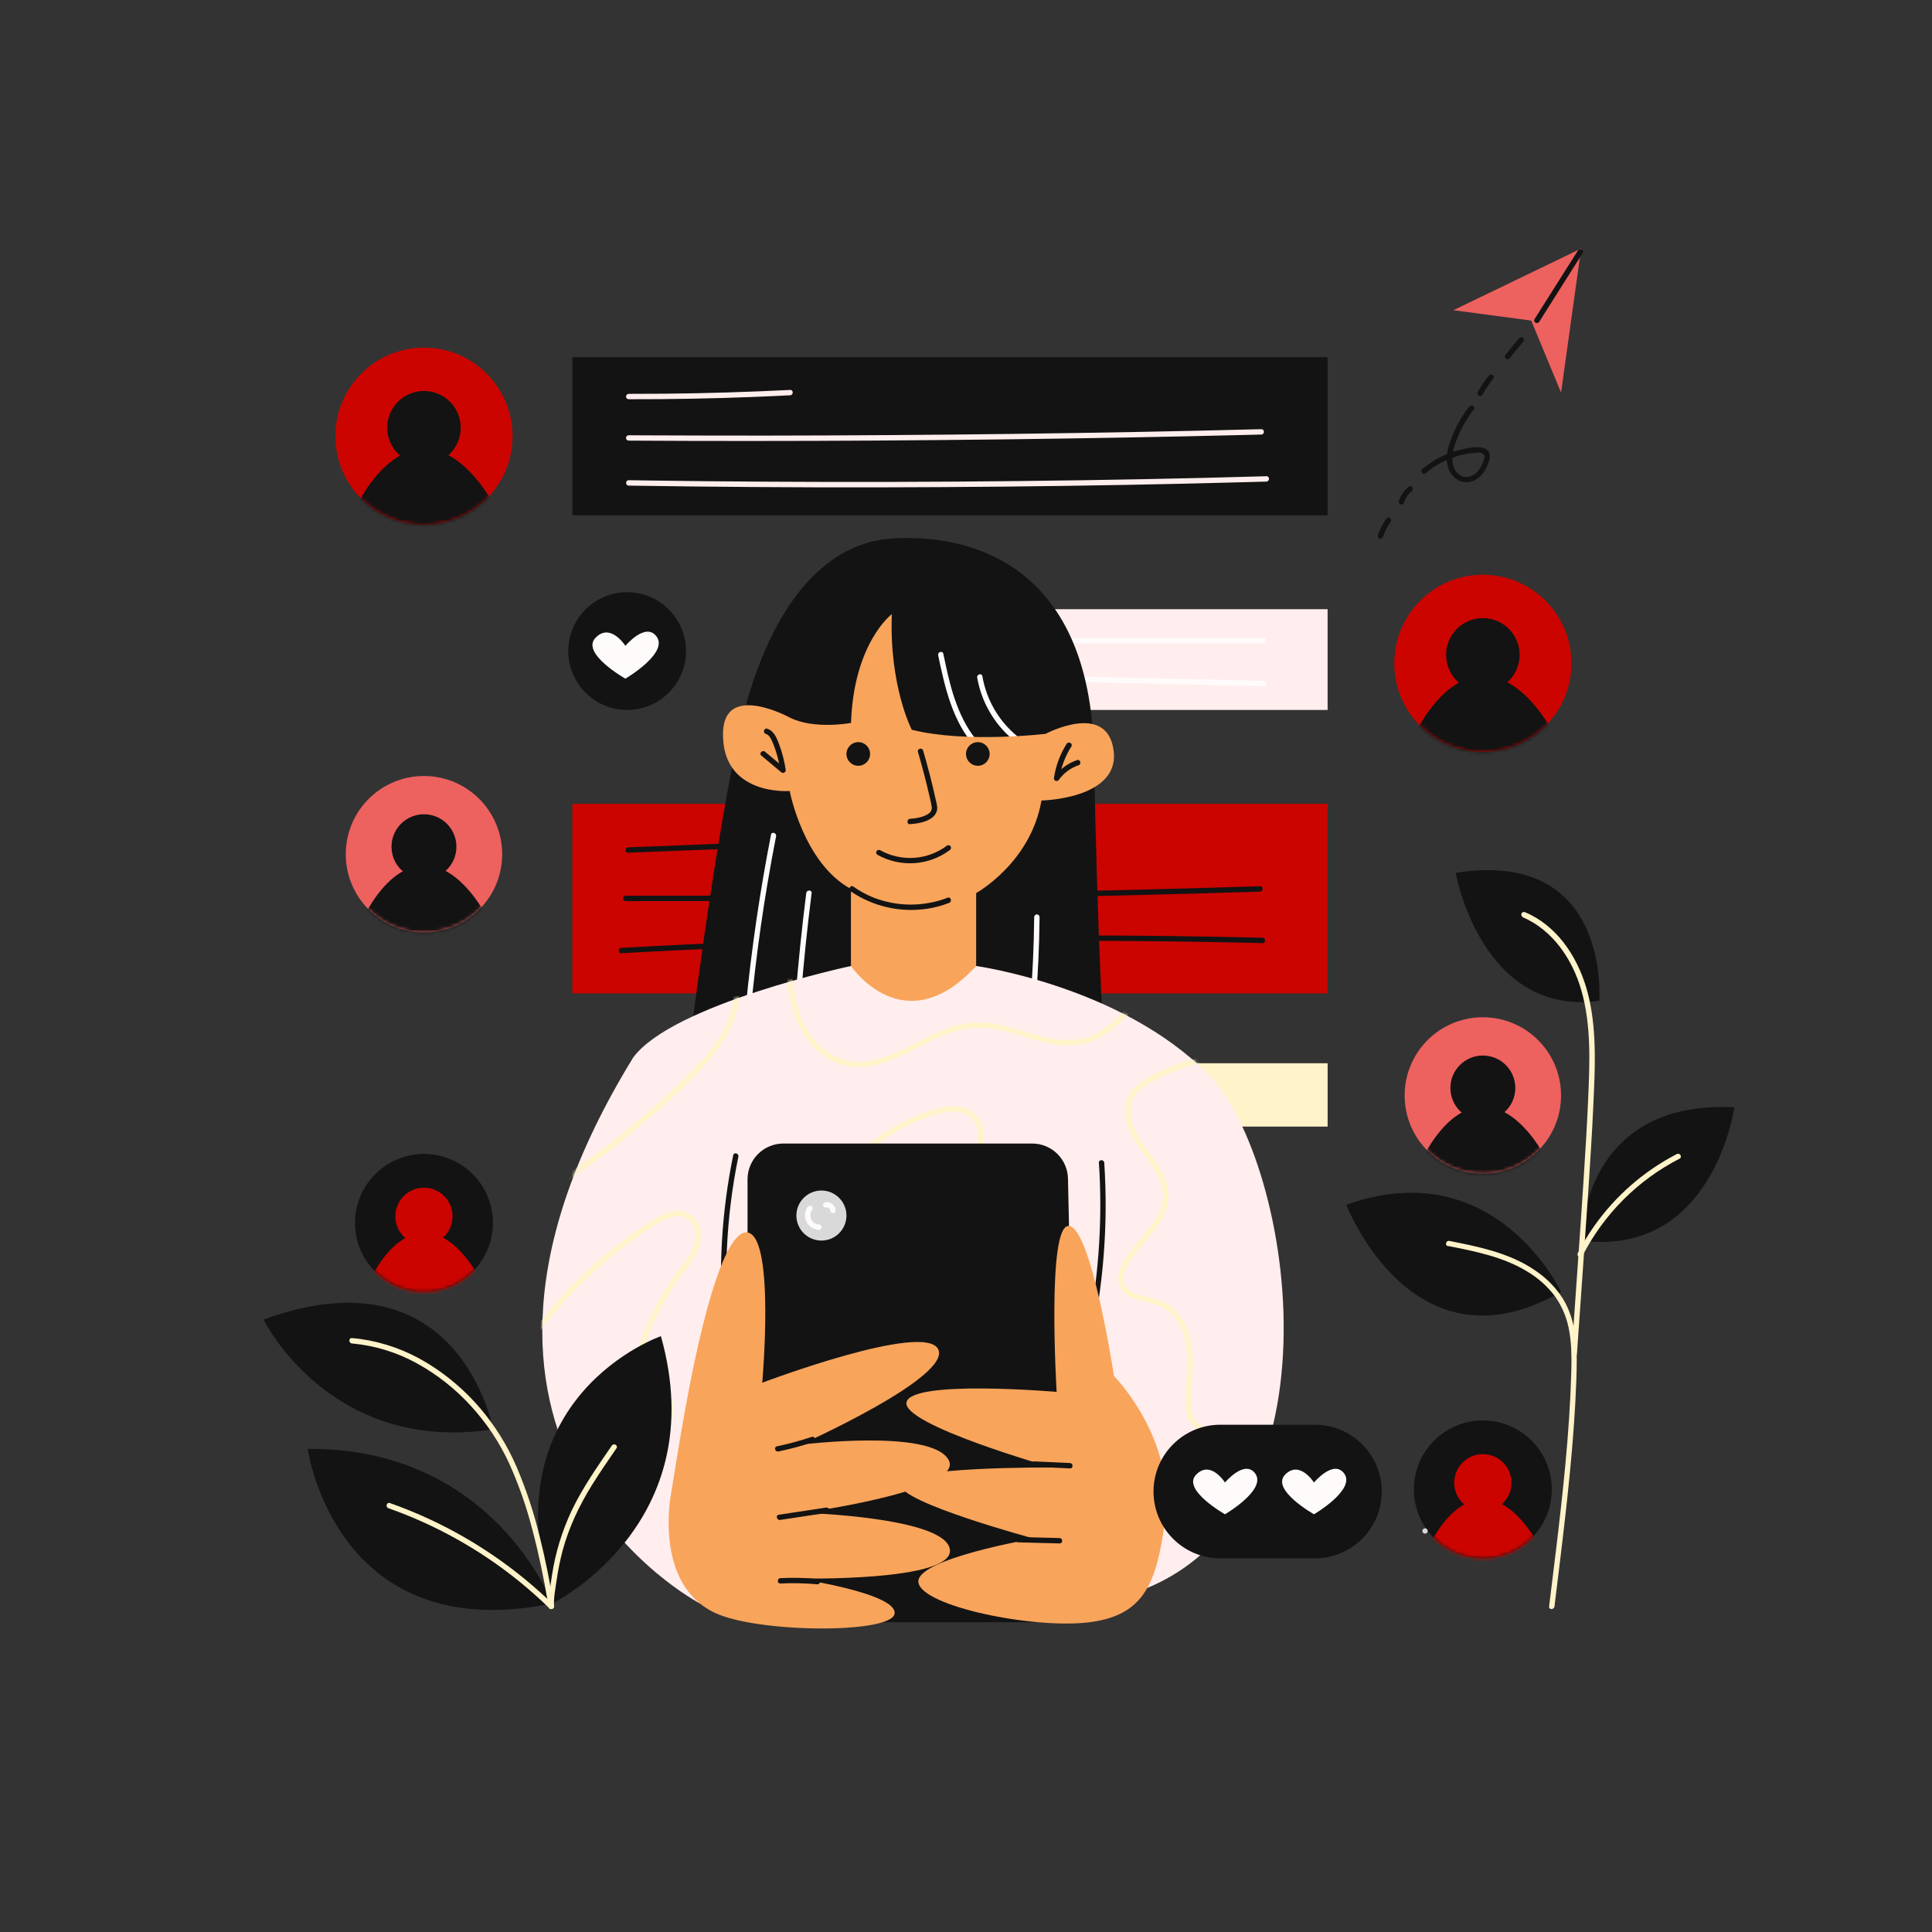 <svg width="556" height="556" viewBox="0 0 556 556" fill="none" xmlns="http://www.w3.org/2000/svg">
<rect x="0" y="0" width="556" height="556" fill="#333333" stroke="none"/>
<path d="M382.07 305.99H193.251V324.215H382.07V305.99Z" fill="#FFF3C9"/>
<path d="M382.065 175.315H273.393V204.314H382.065V175.315Z" fill="#FFEEED"/>
<mask id="mask0_4126_38835" style="mask-type:luminance" maskUnits="userSpaceOnUse" x="273" y="175" width="110" height="30">
<path d="M382.065 175.315H273.393V204.314H382.065V175.315Z" fill="white"/>
</mask>
<g mask="url(#mask0_4126_38835)">
<path d="M300.616 185.199H363.66C363.865 185.199 364.061 185.118 364.206 184.973C364.351 184.829 364.432 184.632 364.432 184.427C364.432 184.222 364.351 184.026 364.206 183.881C364.061 183.736 363.865 183.655 363.66 183.655H300.616C300.411 183.655 300.214 183.736 300.07 183.881C299.925 184.026 299.844 184.222 299.844 184.427C299.844 184.632 299.925 184.829 300.07 184.973C300.214 185.118 300.411 185.199 300.616 185.199Z" fill="#FFFBFB"/>
<path d="M304.899 196.144C320.062 196.487 335.224 196.83 350.383 197.174L363.666 197.467C364.659 197.467 364.659 195.923 363.666 195.923C348.506 195.579 333.343 195.236 318.177 194.893L304.899 194.6C303.906 194.6 303.906 196.144 304.899 196.144Z" fill="#FFFBFB"/>
</g>
<path d="M382.064 231.327H164.72V285.882H382.064V231.327Z" fill="#CB0400"/>
<mask id="mask1_4126_38835" style="mask-type:luminance" maskUnits="userSpaceOnUse" x="164" y="231" width="219" height="55">
<path d="M382.064 231.327H164.72V285.882H382.064V231.327Z" fill="white"/>
</mask>
<g mask="url(#mask1_4126_38835)">
<path d="M180.7 245.397L209.015 244.29L216.984 243.981C217.978 243.94 217.983 242.395 216.984 242.436L188.711 243.543L180.741 243.852C179.748 243.893 179.743 245.438 180.741 245.397H180.7Z" fill="#131313"/>
<path d="M180.072 259.327C203.887 259.358 227.701 259.24 251.513 258.972C275.194 258.697 298.876 258.275 322.557 257.706C335.915 257.387 349.272 257.016 362.63 256.594C363.624 256.563 363.624 255.018 362.63 255.049C338.832 255.797 315.027 256.391 291.215 256.831C267.534 257.273 243.852 257.562 220.171 257.695C206.806 257.771 193.442 257.8 180.077 257.783C179.872 257.783 179.676 257.864 179.531 258.009C179.386 258.154 179.305 258.35 179.305 258.555C179.305 258.76 179.386 258.956 179.531 259.101C179.676 259.246 179.872 259.327 180.077 259.327H180.072Z" fill="#131313"/>
<path d="M178.816 274.324C202.796 272.986 226.791 272.023 250.802 271.436C274.813 270.849 298.838 270.634 322.876 270.792C336.354 270.878 349.833 271.086 363.315 271.415C364.308 271.415 364.308 269.871 363.315 269.871C339.29 269.294 315.266 269.088 291.241 269.253C267.216 269.418 243.203 269.96 219.203 270.88C205.735 271.395 192.273 272.028 178.816 272.78C177.827 272.831 177.817 274.381 178.816 274.324Z" fill="#131313"/>
</g>
<path d="M122.011 151.026C136.091 151.026 147.505 139.612 147.505 125.533C147.505 111.453 136.091 100.039 122.011 100.039C107.932 100.039 96.518 111.453 96.518 125.533C96.518 139.612 107.932 151.026 122.011 151.026Z" fill="#CB0400"/>
<mask id="mask2_4126_38835" style="mask-type:luminance" maskUnits="userSpaceOnUse" x="96" y="100" width="52" height="52">
<path d="M122.011 151.026C136.091 151.026 147.505 139.612 147.505 125.533C147.505 111.453 136.091 100.039 122.011 100.039C107.932 100.039 96.518 111.453 96.518 125.533C96.518 139.612 107.932 151.026 122.011 151.026Z" fill="white"/>
</mask>
<g mask="url(#mask2_4126_38835)">
<path d="M122.011 133.673C127.854 133.673 132.591 128.936 132.591 123.093C132.591 117.25 127.854 112.514 122.011 112.514C116.168 112.514 111.432 117.25 111.432 123.093C111.432 128.936 116.168 133.673 122.011 133.673Z" fill="#131313"/>
<path d="M99.509 152.386C99.509 152.386 107.37 130.043 121.471 129.219C135.572 128.396 145.034 150.795 145.034 150.795C145.034 150.795 124.997 176.665 99.509 152.386Z" fill="#131313"/>
</g>
<path d="M122.011 268.337C134.441 268.337 144.518 258.26 144.518 245.829C144.518 233.398 134.441 223.321 122.011 223.321C109.58 223.321 99.503 233.398 99.503 245.829C99.503 258.26 109.58 268.337 122.011 268.337Z" fill="#ED615F"/>
<mask id="mask3_4126_38835" style="mask-type:luminance" maskUnits="userSpaceOnUse" x="99" y="223" width="46" height="46">
<path d="M122.011 268.337C134.441 268.337 144.518 258.26 144.518 245.829C144.518 233.398 134.441 223.321 122.011 223.321C109.58 223.321 99.503 233.398 99.503 245.829C99.503 258.26 109.58 268.337 122.011 268.337Z" fill="white"/>
</mask>
<g mask="url(#mask3_4126_38835)">
<path d="M122.011 253.01C127.168 253.01 131.349 248.829 131.349 243.672C131.349 238.514 127.168 234.333 122.011 234.333C116.853 234.333 112.672 238.514 112.672 243.672C112.672 248.829 116.853 253.01 122.011 253.01Z" fill="#131313"/>
<path d="M102.144 269.51C102.144 269.51 109.083 249.788 121.531 249.067C133.98 248.346 142.335 268.115 142.335 268.115C142.335 268.115 124.646 290.973 102.144 269.51Z" fill="#131313"/>
</g>
<path d="M122.011 371.784C132.972 371.784 141.857 362.899 141.857 351.938C141.857 340.977 132.972 332.092 122.011 332.092C111.051 332.092 102.165 340.977 102.165 351.938C102.165 362.899 111.051 371.784 122.011 371.784Z" fill="#131313"/>
<mask id="mask4_4126_38835" style="mask-type:luminance" maskUnits="userSpaceOnUse" x="102" y="332" width="40" height="40">
<path d="M122.011 371.784C132.972 371.784 141.857 362.899 141.857 351.938C141.857 340.977 132.972 332.092 122.011 332.092C111.051 332.092 102.165 340.977 102.165 351.938C102.165 362.899 111.051 371.784 122.011 371.784Z" fill="white"/>
</mask>
<g mask="url(#mask4_4126_38835)">
<path d="M122.011 358.276C126.561 358.276 130.248 354.588 130.248 350.039C130.248 345.489 126.561 341.802 122.011 341.802C117.462 341.802 113.774 345.489 113.774 350.039C113.774 354.588 117.462 358.276 122.011 358.276Z" fill="#CB0400"/>
<path d="M104.508 372.824C104.508 372.824 110.629 355.429 121.605 354.806C132.581 354.183 139.953 371.604 139.953 371.604C139.953 371.604 124.338 391.775 104.508 372.824Z" fill="#CB0400"/>
</g>
<path d="M426.741 216.392C440.82 216.392 452.234 204.978 452.234 190.898C452.234 176.819 440.82 165.405 426.741 165.405C412.661 165.405 401.247 176.819 401.247 190.898C401.247 204.978 412.661 216.392 426.741 216.392Z" fill="#CB0400"/>
<mask id="mask5_4126_38835" style="mask-type:luminance" maskUnits="userSpaceOnUse" x="401" y="165" width="52" height="52">
<path d="M426.741 216.392C440.82 216.392 452.234 204.978 452.234 190.898C452.234 176.819 440.82 165.405 426.741 165.405C412.661 165.405 401.247 176.819 401.247 190.898C401.247 204.978 412.661 216.392 426.741 216.392Z" fill="white"/>
</mask>
<g mask="url(#mask5_4126_38835)">
<path d="M426.742 199.038C432.584 199.038 437.321 194.301 437.321 188.458C437.321 182.615 432.584 177.879 426.742 177.879C420.898 177.879 416.162 182.615 416.162 188.458C416.162 194.301 420.898 199.038 426.742 199.038Z" fill="#131313"/>
<path d="M404.233 217.725C404.233 217.725 412.095 195.382 426.195 194.559C440.296 193.735 449.758 216.135 449.758 216.135C449.758 216.135 429.722 242.03 404.233 217.725Z" fill="#131313"/>
</g>
<path d="M426.74 337.765C439.171 337.765 449.248 327.688 449.248 315.257C449.248 302.826 439.171 292.75 426.74 292.75C414.309 292.75 404.232 302.826 404.232 315.257C404.232 327.688 414.309 337.765 426.74 337.765Z" fill="#ED615F"/>
<mask id="mask6_4126_38835" style="mask-type:luminance" maskUnits="userSpaceOnUse" x="404" y="292" width="46" height="46">
<path d="M426.74 337.765C439.171 337.765 449.248 327.688 449.248 315.257C449.248 302.826 439.171 292.75 426.74 292.75C414.309 292.75 404.232 302.826 404.232 315.257C404.232 327.688 414.309 337.765 426.74 337.765Z" fill="white"/>
</mask>
<g mask="url(#mask6_4126_38835)">
<path d="M426.74 322.445C431.898 322.445 436.079 318.263 436.079 313.106C436.079 307.948 431.898 303.767 426.74 303.767C421.583 303.767 417.401 307.948 417.401 313.106C417.401 318.263 421.583 322.445 426.74 322.445Z" fill="#131313"/>
<path d="M406.868 338.944C406.868 338.944 413.808 319.216 426.266 318.495C438.725 317.775 447.07 337.543 447.07 337.543C447.07 337.543 429.355 360.401 406.868 338.944Z" fill="#131313"/>
</g>
<path d="M426.741 448.471C437.702 448.471 446.587 439.585 446.587 428.624C446.587 417.664 437.702 408.778 426.741 408.778C415.78 408.778 406.895 417.664 406.895 428.624C406.895 439.585 415.78 448.471 426.741 448.471Z" fill="#131313"/>
<mask id="mask7_4126_38835" style="mask-type:luminance" maskUnits="userSpaceOnUse" x="406" y="408" width="41" height="41">
<path d="M426.741 448.471C437.702 448.471 446.587 439.585 446.587 428.624C446.587 417.664 437.702 408.778 426.741 408.778C415.78 408.778 406.895 417.664 406.895 428.624C406.895 439.585 415.78 448.471 426.741 448.471Z" fill="white"/>
</mask>
<g mask="url(#mask7_4126_38835)">
<path d="M426.741 434.956C431.29 434.956 434.978 431.268 434.978 426.719C434.978 422.17 431.29 418.482 426.741 418.482C422.192 418.482 418.504 422.17 418.504 426.719C418.504 431.268 422.192 434.956 426.741 434.956Z" fill="#CB0400"/>
<path d="M409.217 449.505C409.217 449.505 415.338 432.115 426.319 431.487C437.3 430.859 444.662 448.28 444.662 448.28C444.662 448.28 429.063 468.43 409.217 449.505Z" fill="#CB0400"/>
</g>
<path d="M410.106 441.361C410.311 441.361 410.507 441.279 410.652 441.135C410.797 440.99 410.878 440.794 410.878 440.589C410.878 440.384 410.797 440.188 410.652 440.043C410.507 439.898 410.311 439.816 410.106 439.816C409.901 439.816 409.705 439.898 409.56 440.043C409.415 440.188 409.334 440.384 409.334 440.589C409.334 440.794 409.415 440.99 409.56 441.135C409.705 441.279 409.901 441.361 410.106 441.361Z" fill="#D9D9D9"/>
<path d="M198.61 299.622C198.61 299.622 204.649 249.778 212.104 213.576C219.558 177.374 235.559 156.432 256.527 154.985C277.495 153.538 313.744 160.988 314.809 216.979C315.875 272.97 317.666 299.622 317.666 299.622H198.61Z" fill="#131313"/>
<mask id="mask8_4126_38835" style="mask-type:luminance" maskUnits="userSpaceOnUse" x="198" y="154" width="120" height="146">
<path d="M198.61 299.622C198.61 299.622 204.649 249.778 212.104 213.576C219.558 177.374 235.559 156.432 256.527 154.985C277.495 153.538 313.744 160.988 314.809 216.979C315.875 272.97 317.666 299.622 317.666 299.622H198.61Z" fill="white"/>
</mask>
<g mask="url(#mask8_4126_38835)">
<path d="M221.885 240.233C218.693 256.532 216.282 272.959 214.652 289.516C214.189 294.218 213.791 298.927 213.458 303.642C213.385 304.631 214.93 304.631 215.002 303.642C216.159 287.127 218.11 270.694 220.855 254.344C221.625 249.769 222.455 245.203 223.347 240.644C223.538 239.671 222.05 239.254 221.859 240.233H221.885Z" fill="#FFFBFB"/>
<path d="M232.027 257.022C230.775 266.975 229.745 276.962 228.938 286.984C228.861 287.977 230.406 287.972 230.483 286.984C231.279 276.976 232.309 266.988 233.572 257.022C233.695 256.038 232.151 256.044 232.027 257.022Z" fill="#FFFBFB"/>
<path d="M269.989 188.587C271.93 197.854 274.108 207.61 280.605 214.879C282.227 216.685 284.103 218.246 286.175 219.512C287.025 220.027 287.802 218.694 286.952 218.174C279.23 213.478 275.493 204.737 273.325 196.33C272.625 193.627 272.054 190.888 271.477 188.155C271.276 187.182 269.789 187.594 269.989 188.567V188.587Z" fill="#FFFBFB"/>
<path d="M281.223 194.991C282.429 201.976 286.078 208.306 291.519 212.85C292.276 213.478 293.372 212.392 292.61 211.758C287.372 207.401 283.862 201.316 282.71 194.6C282.546 193.622 281.058 194.033 281.223 195.006V194.991Z" fill="#FFFBFB"/>
<path d="M297.625 263.925C297.542 272.271 297.16 280.608 296.477 288.934C296.394 289.923 297.939 289.918 298.021 288.934C298.708 280.615 299.091 272.278 299.169 263.925C299.169 263.72 299.088 263.524 298.943 263.379C298.799 263.234 298.602 263.152 298.397 263.152C298.193 263.152 297.996 263.234 297.851 263.379C297.706 263.524 297.625 263.72 297.625 263.925Z" fill="#FFFBFB"/>
</g>
<path d="M244.887 278H280.924C280.924 278 322.537 283.725 347.624 309.064C372.71 334.403 388.459 440.573 323.705 459.241L201.421 461.444C201.421 461.444 113.702 415.811 182.244 304.312C193.637 288.919 244.887 278 244.887 278Z" fill="#FFEEED"/>
<mask id="mask9_4126_38835" style="mask-type:luminance" maskUnits="userSpaceOnUse" x="156" y="278" width="214" height="184">
<path d="M244.887 278H280.924C280.924 278 322.537 283.725 347.624 309.064C372.71 334.403 388.459 440.573 323.705 459.241L201.421 461.444C201.421 461.444 113.702 415.811 182.244 304.312C193.637 288.919 244.887 278 244.887 278Z" fill="white"/>
</mask>
<g mask="url(#mask9_4126_38835)">
<path d="M211.187 285.372C211.233 291.138 208.695 296.415 205.354 300.981C201.807 305.8 197.426 309.975 193.086 314.037C183.951 322.623 174.166 330.49 163.819 337.569C158.022 341.533 152.063 345.243 145.939 348.699C145.757 348.803 145.624 348.975 145.568 349.177C145.513 349.38 145.54 349.596 145.643 349.778C145.747 349.96 145.919 350.094 146.122 350.149C146.324 350.205 146.54 350.178 146.722 350.074C157.818 343.803 168.412 336.682 178.409 328.776C183.437 324.785 188.304 320.606 193.009 316.24C197.452 312.122 201.931 307.905 205.668 303.107C209.653 297.995 212.788 292.003 212.732 285.372C212.732 285.167 212.65 284.971 212.506 284.826C212.361 284.681 212.164 284.6 211.959 284.6C211.754 284.6 211.558 284.681 211.414 284.826C211.268 284.971 211.187 285.167 211.187 285.372Z" fill="#FFF3C9"/>
<path d="M226.03 272.62C226.308 282.7 226.869 293.8 234.267 301.491C237.258 304.679 241.308 306.668 245.66 307.087C249.778 307.437 253.845 306.238 257.608 304.647C265.428 301.342 272.991 295.746 281.805 295.766C291.643 295.766 300.611 302.15 310.573 300.631C319.664 299.252 325.245 291.117 331.047 284.852C331.792 284.046 332.56 283.258 333.353 282.489C334.064 281.794 332.972 280.702 332.257 281.397C329.111 284.45 326.393 287.91 323.371 291.086C320.508 294.098 317.27 296.97 313.286 298.366C304.019 301.614 294.706 295.822 285.63 294.525C281.289 293.92 276.866 294.405 272.759 295.936C268.708 297.393 264.924 299.452 261.073 301.346C257.469 303.117 253.711 304.832 249.701 305.419C245.621 306.038 241.458 305.069 238.071 302.711C229.747 296.883 228.104 286.051 227.708 276.64C227.651 275.297 227.61 273.954 227.574 272.61C227.548 271.616 226.004 271.616 226.03 272.61V272.62Z" fill="#FFF3C9"/>
<path d="M358.913 302.793C351.635 302.762 344.415 304.092 337.625 306.716C334.439 307.951 331.129 309.378 328.359 311.401C325.733 313.316 323.937 315.957 323.803 319.272C323.525 326.181 329.002 331.283 332.277 336.776C333.883 339.463 335.051 342.501 334.583 345.682C334.202 348.256 332.889 350.532 331.376 352.596C329.728 354.851 327.813 356.895 326.094 359.088C324.374 361.281 322.413 363.958 321.898 366.81C321.655 368.065 321.837 369.364 322.415 370.504C322.993 371.643 323.934 372.557 325.09 373.101C327.303 374.254 329.826 374.646 332.199 375.346C334.832 376.072 337.118 377.716 338.645 379.979C340.236 382.443 341.212 385.251 341.492 388.17C341.929 392.098 341.523 396.047 341.353 399.969C341.214 403.151 340.838 407.177 342.928 409.864C344.812 412.243 348.38 413.015 351.217 413.545C354.23 414.112 357.306 414.261 360.36 413.988C366.498 413.456 372.379 411.279 377.385 407.687C378.598 406.808 379.749 405.847 380.829 404.809C381.549 404.119 380.453 403.027 379.737 403.717C375.418 407.817 370.041 410.634 364.211 411.851C361.281 412.479 358.279 412.701 355.289 412.51C352.34 412.375 349.434 411.756 346.686 410.678C345.234 410.07 343.983 409.133 343.402 407.614C342.82 406.096 342.825 404.448 342.825 402.863C342.825 399.048 343.283 395.243 343.227 391.429C343.149 385.658 341.569 379.238 336.591 375.727C334.531 374.265 332.024 373.735 329.615 373.101C327.648 372.586 325.069 372.01 323.906 370.151C322.361 367.644 324.22 364.488 325.63 362.352C327.176 360.161 328.841 358.057 330.619 356.051C332.302 354.017 333.975 351.901 335.046 349.471C336.182 346.982 336.49 344.195 335.927 341.517C334.531 335.108 328.987 330.778 326.505 324.873C325.332 322.083 324.735 318.763 326.222 315.962C327.71 313.161 330.804 311.565 333.553 310.206C339.895 307.067 346.771 305.145 353.822 304.543C355.515 304.399 357.214 304.337 358.913 304.343C359.118 304.343 359.315 304.261 359.459 304.117C359.604 303.972 359.685 303.775 359.685 303.57C359.685 303.366 359.604 303.169 359.459 303.025C359.315 302.88 359.118 302.798 358.913 302.798V302.793Z" fill="#FFF3C9"/>
<path d="M149.121 392.324C155.347 382.241 162.986 373.101 171.804 365.183C176.205 361.223 180.889 357.587 185.817 354.305C188.283 352.658 190.888 350.743 193.848 350.13C196.504 349.579 198.939 350.81 199.789 353.43C200.638 356.05 199.871 358.63 198.553 360.91C197.009 363.598 194.908 365.95 193.163 368.514C191.351 371.184 189.708 373.967 188.247 376.844C186.721 379.718 185.444 382.716 184.427 385.807C183.531 388.69 183.109 391.82 183.912 394.775C184.23 396.046 184.804 397.24 185.601 398.28C186.399 399.321 187.4 400.187 188.545 400.824C189.704 401.426 191.037 401.854 191.758 403.048C192.304 404.043 192.486 405.197 192.273 406.312C191.907 408.886 190.455 411.136 188.993 413.241C182.872 422.055 174.352 429.875 171.423 440.526C171.075 441.807 170.819 443.111 170.655 444.429C170.527 445.412 172.071 445.407 172.2 444.429C173.652 433.185 182.455 424.747 188.88 416.047C190.507 413.844 192.175 411.599 193.148 409.015C193.977 406.811 194.363 404.047 192.911 402.008C192.051 400.803 190.79 400.237 189.508 399.593C188.288 399 187.256 398.083 186.522 396.942C184.978 394.476 184.731 391.475 185.266 388.664C185.904 385.323 187.351 382.136 188.823 379.094C190.242 376.158 191.846 373.315 193.626 370.584C195.403 367.865 197.518 365.384 199.289 362.661C200.788 360.344 201.915 357.677 201.616 354.866C201.354 352.354 200.072 349.945 197.642 348.951C194.816 347.788 191.701 348.951 189.189 350.377C186.521 351.915 183.942 353.605 181.467 355.438C179.044 357.178 176.681 359.002 174.378 360.91C165.047 368.658 156.889 377.717 150.156 387.804C149.329 389.05 148.522 390.31 147.736 391.583C147.221 392.432 148.544 393.205 149.069 392.36L149.121 392.324Z" fill="#FFF3C9"/>
<path d="M238.406 343.49C242.227 338.041 246.924 333.262 252.306 329.348C254.961 327.408 257.77 325.687 260.702 324.2C263.537 322.699 266.518 321.491 269.598 320.596C272.219 319.885 275.313 319.453 277.882 320.596C280.832 321.909 281.696 324.987 281.418 327.984C281.094 331.474 279.473 334.676 278.979 338.141C278.661 339.892 278.785 341.695 279.338 343.387C279.92 344.853 280.822 346.171 281.979 347.243C283.241 348.473 284.672 349.529 285.877 350.846C287.041 352.107 287.94 353.588 288.523 355.202C289.726 358.447 289.652 362.027 288.317 365.22C287.92 366.121 289.254 366.909 289.65 366.003C290.945 363.019 291.25 359.699 290.52 356.53C289.765 353.363 288.028 350.516 285.557 348.396C284.262 347.355 283.056 346.206 281.954 344.962C280.873 343.584 280.305 341.873 280.347 340.123C280.347 336.421 282.165 333.029 282.767 329.425C283.282 326.238 283.019 322.671 280.409 320.426C278.118 318.454 274.968 318.171 272.085 318.552C268.811 318.979 265.696 320.22 262.694 321.548C259.536 322.952 256.501 324.621 253.623 326.537C247.862 330.366 242.777 335.126 238.575 340.622C238.061 341.302 237.546 341.997 237.062 342.681C236.49 343.495 237.829 344.267 238.395 343.459L238.406 343.49Z" fill="#FFF3C9"/>
<path d="M316.255 334.629C317.277 350.236 316.32 365.91 313.408 381.276C312.595 385.553 311.632 389.797 310.52 394.008C310.472 394.203 310.503 394.409 310.604 394.582C310.706 394.756 310.871 394.882 311.064 394.936C311.258 394.99 311.465 394.966 311.641 394.87C311.817 394.773 311.949 394.612 312.008 394.42C316.006 379.242 318.081 363.622 318.186 347.927C318.21 343.489 318.078 339.056 317.789 334.629C317.728 333.641 316.183 333.635 316.245 334.629H316.255Z" fill="#131313"/>
<path d="M211.008 332.452C207.64 348.838 206.674 365.627 208.14 382.291C208.555 387.003 209.165 391.695 209.968 396.366C210.133 397.344 211.62 396.927 211.456 395.954C208.682 379.641 208.278 363.012 210.256 346.584C210.812 341.981 211.559 337.408 212.496 332.864C212.691 331.891 211.203 331.479 211.008 332.452Z" fill="#131313"/>
</g>
<path d="M215.131 339.387V456.569C215.131 459.3 216.216 461.919 218.147 463.849C220.077 465.78 222.697 466.865 225.427 466.865H299.648C301.019 466.866 302.377 466.592 303.641 466.06C304.905 465.529 306.051 464.75 307.01 463.77C307.969 462.79 308.723 461.628 309.227 460.352C309.73 459.077 309.974 457.713 309.944 456.342L307.344 339.16C307.285 336.469 306.174 333.908 304.25 332.026C302.325 330.144 299.74 329.09 297.048 329.09H225.427C222.697 329.09 220.077 330.175 218.147 332.106C216.216 334.037 215.131 336.656 215.131 339.387Z" fill="#131313"/>
<path d="M227.265 206.487C227.265 206.487 208.433 196.191 208.078 210.796C207.63 229.201 227.265 227.636 227.265 227.636C227.265 227.636 231.183 248.388 244.887 255.832V278C244.887 278 260.162 300.564 280.924 278V257.006C280.924 257.006 296.585 248.388 299.72 230.374C299.72 230.374 322.434 229.983 320.472 215.888C318.511 201.792 300.909 211.187 300.909 211.187C300.909 211.187 277.923 213.926 262.396 210.014C262.396 210.014 255.873 197.483 256.656 176.726C256.656 176.726 245.695 184.963 244.908 208.052C244.887 208.052 234.241 210.044 227.265 206.487Z" fill="#F9A45B"/>
<path d="M306.979 214.039C305.098 217.013 303.852 220.343 303.318 223.821C303.279 223.999 303.303 224.185 303.387 224.346C303.471 224.508 303.608 224.635 303.777 224.706C303.944 224.776 304.132 224.786 304.306 224.732C304.48 224.679 304.63 224.566 304.729 224.413C306.13 222.458 308.111 220.993 310.392 220.227C311.329 219.913 310.907 218.42 309.98 218.74C307.324 219.631 305.02 221.346 303.406 223.636L304.817 224.233C305.319 220.886 306.513 217.682 308.322 214.822C308.837 213.978 307.519 213.2 306.989 214.039H306.979Z" fill="#131313"/>
<path d="M220.392 211.203C221.195 211.46 221.663 212.207 222.024 212.922C222.44 213.796 222.798 214.698 223.095 215.62C223.79 217.658 224.298 219.755 224.613 221.885L225.906 221.133L220.181 216.341C219.424 215.707 218.322 216.794 219.084 217.432L224.809 222.225C224.932 222.338 225.088 222.409 225.254 222.427C225.42 222.445 225.587 222.409 225.732 222.325C225.876 222.241 225.99 222.113 226.056 221.96C226.123 221.807 226.139 221.636 226.101 221.473C225.745 219.07 225.143 216.71 224.304 214.431C223.625 212.598 222.853 210.374 220.804 209.715C219.851 209.411 219.445 210.904 220.392 211.208V211.203Z" fill="#131313"/>
<path d="M252.532 246.004C255.76 247.808 259.44 248.64 263.13 248.398C266.819 248.157 270.36 246.854 273.325 244.645C273.492 244.539 273.612 244.374 273.664 244.184C273.715 243.993 273.694 243.791 273.604 243.616C273.5 243.44 273.33 243.312 273.133 243.26C272.935 243.208 272.725 243.236 272.548 243.338C269.814 245.406 266.537 246.633 263.117 246.87C259.697 247.107 256.282 246.343 253.289 244.671C253.113 244.576 252.906 244.554 252.714 244.609C252.522 244.663 252.358 244.79 252.257 244.963C252.157 245.135 252.127 245.341 252.174 245.535C252.222 245.729 252.343 245.897 252.512 246.004H252.532Z" fill="#131313"/>
<path d="M244.768 256.476C251.216 260.888 259.097 262.692 266.823 261.526C268.988 261.202 271.108 260.634 273.145 259.832C274.056 259.472 273.66 257.979 272.733 258.344C265.768 261.037 258.04 260.985 251.111 258.2C249.153 257.393 247.293 256.367 245.566 255.142C244.753 254.576 243.975 255.914 244.789 256.476H244.768Z" fill="#131313"/>
<path d="M264.167 216.382C265.382 220.531 266.473 224.713 267.441 228.928C267.678 229.957 267.956 231.028 268.131 232.089C268.204 232.483 268.157 232.889 267.997 233.256C267.836 233.624 267.569 233.934 267.23 234.148C265.768 235.214 263.626 235.497 261.897 235.641C260.913 235.723 260.903 237.268 261.897 237.186C263.93 237.021 266.293 236.671 268.007 235.481C268.71 235.029 269.251 234.366 269.552 233.587C269.933 232.501 269.552 231.317 269.315 230.241C268.265 225.453 267.046 220.704 265.66 215.996C265.382 215.043 263.889 215.445 264.172 216.402L264.167 216.382Z" fill="#131313"/>
<path d="M246.998 220.382C248.877 220.382 250.401 218.859 250.401 216.979C250.401 215.1 248.877 213.576 246.998 213.576C245.118 213.576 243.595 215.1 243.595 216.979C243.595 218.859 245.118 220.382 246.998 220.382Z" fill="#131313"/>
<path d="M281.403 220.382C283.283 220.382 284.806 218.859 284.806 216.979C284.806 215.1 283.283 213.576 281.403 213.576C279.523 213.576 278 215.1 278 216.979C278 218.859 279.523 220.382 281.403 220.382Z" fill="#131313"/>
<path d="M193.189 429.453C193.189 429.453 195.284 416.068 197.21 405.468C203.841 368.958 210.394 353.245 215.439 354.764C223.012 357.05 219.362 397.916 219.362 397.916C219.362 397.916 266.066 380.273 269.999 388.289C273.933 396.305 230.415 415.749 230.415 415.749C230.415 415.749 267.657 411.116 272.939 420.027C278.221 428.939 231.151 435.364 231.151 435.364C231.151 435.364 272.1 436.579 273.366 445.928C274.633 455.277 229.344 454.262 229.344 454.262C229.344 454.262 258.174 458.484 257.453 464.353C256.733 470.222 217.998 470.016 205.637 464.106C187.794 455.555 193.189 429.453 193.189 429.453Z" fill="#F9A45B"/>
<path d="M320.59 396.016C320.59 396.016 314.129 353.441 307.643 352.808C301.156 352.175 304.085 400.562 304.085 400.562C304.085 400.562 262.514 396.989 260.892 403.486C259.271 409.983 302.788 422.323 302.788 422.323C302.788 422.323 259.152 421.999 259.029 427.194C258.905 432.388 297.568 442.782 297.568 442.782C297.568 442.782 263.199 448.63 264.311 455.447C265.423 462.263 297.259 468.868 313.481 466.865C329.702 464.863 332.853 454.978 335.242 437.912C338.593 414.076 320.59 396.016 320.59 396.016Z" fill="#F9A45B"/>
<path d="M236.393 357.019C240.37 357.019 243.595 353.794 243.595 349.817C243.595 345.839 240.37 342.614 236.393 342.614C232.415 342.614 229.19 345.839 229.19 349.817C229.19 353.794 232.415 357.019 236.393 357.019Z" fill="#D9D9D9"/>
<path d="M232.434 347.325C231.994 347.939 231.728 348.66 231.666 349.413C231.603 350.166 231.746 350.921 232.08 351.599C232.414 352.276 232.925 352.851 233.559 353.26C234.194 353.67 234.927 353.9 235.683 353.925C235.888 353.925 236.084 353.843 236.228 353.699C236.374 353.554 236.455 353.357 236.455 353.153C236.455 352.948 236.374 352.752 236.228 352.606C236.084 352.462 235.888 352.38 235.683 352.38H235.482H235.4C235.269 352.355 235.14 352.322 235.013 352.283C234.782 352.213 234.563 352.106 234.365 351.968L234.2 351.855C234.277 351.912 234.159 351.819 234.138 351.799C234.033 351.715 233.937 351.623 233.85 351.521C233.769 351.449 233.7 351.366 233.644 351.274C233.572 351.16 233.505 351.047 233.443 350.929C233.393 350.842 233.355 350.748 233.33 350.651C233.289 350.517 233.258 350.383 233.227 350.244C233.223 350.217 233.223 350.189 233.227 350.161V349.95C233.227 349.811 233.227 349.672 233.227 349.528C233.227 349.291 233.196 349.636 233.227 349.405C233.234 349.349 233.245 349.295 233.258 349.24C233.29 349.09 233.334 348.942 233.387 348.797C233.438 348.658 233.309 348.947 233.423 348.71C233.448 348.648 233.484 348.586 233.515 348.524C233.588 348.39 233.671 348.261 233.762 348.138C233.866 347.961 233.895 347.751 233.844 347.552C233.793 347.353 233.666 347.183 233.49 347.078C233.311 346.978 233.101 346.952 232.903 347.004C232.706 347.056 232.536 347.182 232.429 347.356L232.434 347.325Z" fill="#FFFBFB"/>
<path d="M237.844 347.5L238.035 347.464L237.829 347.49C237.957 347.474 238.087 347.474 238.215 347.49L238.009 347.464C238.154 347.483 238.296 347.521 238.431 347.577L238.246 347.5C238.4 347.566 238.545 347.651 238.678 347.752L238.524 347.634C238.647 347.731 238.758 347.843 238.853 347.968L238.735 347.809C238.815 347.92 238.884 348.039 238.941 348.164L238.864 347.979C238.914 348.106 238.951 348.239 238.972 348.375L238.946 348.169C238.946 348.226 238.946 348.282 238.946 348.339C238.946 348.544 239.027 348.74 239.172 348.885C239.317 349.03 239.513 349.111 239.718 349.111C239.923 349.111 240.119 349.03 240.264 348.885C240.409 348.74 240.49 348.544 240.49 348.339C240.473 347.97 240.374 347.609 240.202 347.283C240.03 346.957 239.788 346.672 239.493 346.45C239.198 346.228 238.857 346.073 238.496 345.998C238.135 345.922 237.761 345.927 237.401 346.012C237.204 346.071 237.038 346.206 236.94 346.386C236.842 346.567 236.82 346.78 236.879 346.977C236.938 347.174 237.072 347.341 237.253 347.439C237.434 347.536 237.647 347.559 237.844 347.5Z" fill="#FFFBFB"/>
<path d="M224.016 417.71C227.403 417.012 230.743 416.106 234.019 414.997C234.956 414.683 234.534 413.19 233.607 413.509C230.331 414.616 226.991 415.522 223.604 416.222C222.631 416.423 223.043 417.911 224.016 417.71Z" fill="#131313"/>
<path d="M224.526 437.407L238.148 435.348C239.126 435.199 238.709 433.711 237.736 433.86L224.114 435.919C223.136 436.069 223.548 437.557 224.526 437.412V437.407Z" fill="#131313"/>
<path d="M224.593 455.704C228.133 455.534 231.68 455.611 235.208 455.935C236.197 456.023 236.192 454.479 235.208 454.391C231.68 454.067 228.133 453.989 224.593 454.159C223.604 454.211 223.599 455.755 224.593 455.704Z" fill="#131313"/>
<path d="M297.676 422.112L307.921 422.585C308.914 422.632 308.914 421.087 307.921 421.041L297.676 420.567C296.682 420.521 296.682 422.066 297.676 422.112Z" fill="#131313"/>
<path d="M292.966 443.863L304.94 444.172C305.934 444.198 305.934 442.653 304.94 442.628L292.966 442.319C291.972 442.288 291.972 443.832 292.966 443.863Z" fill="#131313"/>
<path d="M382.064 102.778H164.72V148.298H382.064V102.778Z" fill="#131313"/>
<path d="M180.931 114.891C192.999 114.919 205.064 114.696 217.128 114.222C220.56 114.088 223.98 113.934 227.388 113.759C228.377 113.707 228.382 112.163 227.388 112.214C215.335 112.825 203.273 113.189 191.202 113.306C187.77 113.34 184.347 113.354 180.931 113.347C180.727 113.347 180.53 113.428 180.386 113.573C180.241 113.718 180.159 113.914 180.159 114.119C180.159 114.324 180.241 114.521 180.386 114.665C180.53 114.81 180.727 114.891 180.931 114.891Z" fill="#FFEEED"/>
<path d="M180.932 126.804C192.536 126.876 204.138 126.909 215.738 126.902C227.682 126.902 239.624 126.864 251.564 126.789C263.628 126.717 275.692 126.607 287.756 126.459C299.819 126.311 311.84 126.13 323.819 125.913C335.488 125.701 347.141 125.45 358.78 125.162L362.991 125.054C363.979 125.054 363.984 123.509 362.991 123.509C351.394 123.815 339.795 124.076 328.194 124.292C316.251 124.518 304.311 124.707 292.374 124.858C280.313 125.013 268.249 125.131 256.182 125.213C244.115 125.296 232.089 125.344 220.104 125.357C208.435 125.357 196.779 125.333 185.138 125.285L180.927 125.26C180.722 125.26 180.525 125.341 180.38 125.486C180.236 125.631 180.154 125.827 180.154 126.032C180.154 126.237 180.236 126.433 180.38 126.578C180.525 126.723 180.722 126.804 180.927 126.804H180.932Z" fill="#FFEEED"/>
<path d="M180.932 139.751C192.707 139.937 204.481 140.071 216.253 140.153C228.265 140.235 240.291 140.268 252.331 140.251C264.443 140.23 276.559 140.161 288.677 140.045C300.662 139.928 312.649 139.757 324.637 139.53C336.447 139.314 348.258 139.043 360.072 138.717L364.448 138.593C365.441 138.567 365.441 137.023 364.448 137.049C352.679 137.392 340.909 137.675 329.137 137.898C317.124 138.135 305.1 138.317 293.064 138.444C280.945 138.578 268.83 138.658 256.718 138.686C244.729 138.717 232.741 138.696 220.753 138.624C208.936 138.559 197.123 138.439 185.313 138.264L180.932 138.197C179.938 138.197 179.938 139.741 180.932 139.741V139.751Z" fill="#FFEEED"/>
<path d="M180.484 204.309C189.841 204.309 197.426 196.724 197.426 187.367C197.426 178.01 189.841 170.424 180.484 170.424C171.126 170.424 163.541 178.01 163.541 187.367C163.541 196.724 171.126 204.309 180.484 204.309Z" fill="#131313"/>
<path d="M179.974 195.306C179.974 195.306 167.068 188.021 171.377 183.547C175.686 179.073 179.974 185.864 179.974 185.864C179.974 185.864 185.704 179.001 188.88 183.089C192.633 187.908 179.974 195.306 179.974 195.306Z" fill="#FFFBFB"/>
<path d="M418.262 89.274L455.03 71.523L449.248 112.987L440.661 92.255L418.262 89.274Z" fill="#ED615F"/>
<path d="M454.118 72.074L441.613 91.848C441.098 92.687 442.416 93.465 442.947 92.626L455.451 72.852C455.966 72.012 454.648 71.235 454.118 72.074Z" fill="#131313"/>
<path d="M437.252 97.269C435.879 98.83 434.567 100.426 433.314 102.057C433.174 102.204 433.096 102.401 433.096 102.605C433.096 102.809 433.174 103.005 433.314 103.153C433.46 103.295 433.656 103.375 433.86 103.375C434.064 103.375 434.259 103.295 434.405 103.153C435.672 101.516 436.979 99.92 438.344 98.365C438.416 98.293 438.473 98.209 438.512 98.115C438.551 98.021 438.571 97.92 438.572 97.819C438.572 97.717 438.552 97.617 438.513 97.523C438.474 97.428 438.418 97.343 438.346 97.272C438.275 97.2 438.189 97.142 438.096 97.103C438.002 97.064 437.901 97.043 437.8 97.043C437.698 97.043 437.598 97.063 437.504 97.102C437.41 97.14 437.324 97.197 437.252 97.269Z" fill="#131313"/>
<path d="M428.568 107.992C427.324 109.482 426.229 111.091 425.299 112.796C425.244 112.883 425.207 112.981 425.19 113.083C425.173 113.186 425.177 113.29 425.201 113.391C425.226 113.492 425.271 113.587 425.333 113.67C425.395 113.753 425.473 113.823 425.563 113.875C425.652 113.928 425.752 113.961 425.855 113.975C425.958 113.988 426.062 113.98 426.162 113.951C426.262 113.923 426.355 113.875 426.436 113.81C426.517 113.745 426.584 113.664 426.633 113.573C427.075 112.765 427.549 111.972 428.069 111.205C428.561 110.47 429.092 109.762 429.66 109.084C429.801 108.937 429.88 108.742 429.88 108.538C429.88 108.334 429.801 108.139 429.66 107.992C429.515 107.849 429.318 107.769 429.114 107.769C428.91 107.769 428.714 107.849 428.568 107.992Z" fill="#131313"/>
<path d="M422.817 116.986C420.195 120.357 418.209 124.178 416.958 128.261C416.372 130.253 416.052 132.493 416.727 134.505C416.978 135.317 417.387 136.072 417.931 136.725C418.476 137.378 419.144 137.917 419.898 138.31C420.735 138.686 421.656 138.837 422.569 138.747C423.482 138.656 424.356 138.328 425.103 137.795C426.76 136.663 427.759 134.892 428.398 133.028C428.712 132.106 429 131.041 428.495 130.13C428.297 129.804 428.033 129.523 427.72 129.305C427.407 129.087 427.052 128.936 426.678 128.863C424.943 128.456 422.915 128.863 421.2 129.218C416.796 130.118 412.693 132.123 409.277 135.046C408.515 135.69 409.612 136.776 410.369 136.137C412.93 133.962 415.908 132.331 419.121 131.345C420.752 130.835 422.433 130.501 424.135 130.346C425.134 130.258 427.399 129.96 427.224 131.556C427.077 132.358 426.806 133.132 426.421 133.852C426.036 134.696 425.49 135.459 424.814 136.096C423.708 137.1 422.096 137.641 420.696 136.997C417.406 135.535 417.659 131.334 418.534 128.462C419.77 124.6 421.678 120.987 424.171 117.789C424.773 117.002 423.435 116.245 422.838 117.007L422.817 116.986Z" fill="#131313"/>
<path d="M405.329 140.081C404.04 141.18 403.084 142.617 402.57 144.231C402.515 144.425 402.539 144.632 402.635 144.809C402.731 144.986 402.892 145.119 403.085 145.178C403.279 145.23 403.486 145.206 403.663 145.11C403.841 145.015 403.974 144.854 404.037 144.663C404.095 144.485 404.157 144.313 404.223 144.148C404.223 144.148 404.295 143.963 404.253 144.066C404.212 144.169 404.253 144.03 404.279 144.014L404.392 143.762C404.561 143.418 404.754 143.086 404.969 142.768C405.02 142.691 405.072 142.614 405.129 142.542C405.151 142.506 405.175 142.472 405.201 142.439C405.154 142.496 405.288 142.321 405.201 142.439C405.247 142.382 405.437 142.151 405.561 142.012C405.819 141.73 406.096 141.464 406.39 141.219C406.533 141.074 406.613 140.878 406.613 140.673C406.613 140.469 406.533 140.273 406.39 140.127C406.242 139.987 406.045 139.91 405.842 139.91C405.638 139.91 405.442 139.987 405.293 140.127L405.329 140.081Z" fill="#131313"/>
<path d="M398.935 149.296C397.923 150.778 397.113 152.389 396.525 154.084C396.47 154.279 396.493 154.487 396.59 154.665C396.686 154.842 396.848 154.976 397.04 155.036C397.238 155.086 397.447 155.057 397.625 154.957C397.802 154.856 397.934 154.691 397.993 154.496C398.255 153.729 398.573 152.982 398.945 152.262C399.332 151.505 399.767 150.774 400.248 150.074C400.342 149.899 400.366 149.695 400.315 149.503C400.263 149.311 400.139 149.147 399.97 149.044C399.791 148.946 399.583 148.921 399.386 148.972C399.19 149.024 399.021 149.149 398.914 149.322L398.935 149.296Z" fill="#131313"/>
<path d="M141.909 411.337C141.909 411.337 132.493 359.099 75.848 379.748C75.848 379.769 94.844 418.545 141.909 411.337Z" fill="#131313"/>
<path d="M158.964 461.444C158.964 461.444 142.022 416.578 88.548 416.964C88.548 416.964 96.491 474.294 158.964 461.444Z" fill="#131313"/>
<path d="M190.199 384.531C190.199 384.531 140.437 401.767 158.965 461.444C158.965 461.444 205.411 438.622 190.199 384.531Z" fill="#131313"/>
<path d="M159.428 462.304C159.32 459.822 159.814 457.243 160.18 454.803C160.589 451.959 161.154 449.141 161.873 446.36C163.711 439.549 166.697 433.263 170.404 427.296C172.628 423.723 175.037 420.259 177.41 416.794C177.977 415.97 176.638 415.198 176.077 416.011C171.959 422.019 167.732 428.022 164.571 434.612C161.753 440.569 159.821 446.906 158.836 453.423C158.575 455.081 158.345 456.744 158.146 458.412C157.956 459.693 157.868 460.988 157.884 462.283C157.925 463.271 159.469 463.277 159.428 462.283V462.304Z" fill="#FFF3C9"/>
<path d="M159.202 461.748C148.783 451.596 136.72 443.282 123.525 437.16C119.825 435.444 116.05 433.908 112.199 432.553C111.262 432.223 110.855 433.711 111.787 434.04C125.315 438.818 137.935 445.854 149.111 454.849C152.238 457.368 155.238 460.032 158.11 462.839C158.826 463.534 159.917 462.443 159.207 461.748H159.202Z" fill="#FFF3C9"/>
<path d="M101.279 386.626C107.859 387.22 114.243 389.179 120.024 392.376C125.872 395.605 131.144 399.78 135.628 404.732C140.054 409.576 143.712 415.069 146.475 421.021C149.311 427.29 151.585 433.799 153.271 440.47C155 446.978 156.359 453.583 157.513 460.213C157.647 460.98 157.78 461.758 157.909 462.515C158.074 463.493 159.562 463.076 159.397 462.103C158.264 455.41 156.967 448.759 155.309 442.179C153.652 435.331 151.43 428.631 148.668 422.148C146.033 416.035 142.501 410.348 138.187 405.277C133.766 400.087 128.535 395.645 122.696 392.124C116.932 388.629 110.524 386.329 103.854 385.359C102.999 385.246 102.139 385.148 101.279 385.081C100.291 384.999 100.296 386.543 101.279 386.626Z" fill="#FFF3C9"/>
<path d="M449.248 371.784C449.248 371.784 430.324 331.428 387.439 346.708C387.439 346.708 406.524 396.325 449.248 371.784Z" fill="#131313"/>
<path d="M455.029 357.019C455.029 357.019 454.895 316.421 499.118 318.655C499.118 318.67 493.141 361.879 455.029 357.019Z" fill="#131313"/>
<path d="M460.245 288.029C460.245 288.029 463.792 244.048 418.91 251.199C418.92 251.199 426.303 292.693 460.245 288.029Z" fill="#131313"/>
<path d="M416.717 358.574C424.562 360.118 432.65 361.709 439.554 365.946C442.615 367.762 445.295 370.153 447.446 372.989C449.647 376.081 451.091 379.646 451.662 383.398C452.331 387.321 452.295 391.332 452.177 395.296C452.053 399.521 451.851 403.744 451.57 407.965C451.008 416.568 450.18 425.145 449.232 433.706C448.285 442.267 447.235 450.695 446.185 459.22C446.061 460.25 445.932 461.279 445.809 462.309C445.685 463.339 447.235 463.282 447.353 462.309C448.383 453.722 449.49 445.14 450.442 436.543C451.436 427.791 452.321 418.982 452.944 410.174C453.248 405.865 453.49 401.545 453.639 397.226C453.783 393.149 453.902 389.046 453.413 384.989C452.944 381.097 451.909 377.267 449.866 373.884C447.965 370.858 445.488 368.234 442.576 366.162C436.048 361.385 428.058 359.341 420.253 357.75C419.224 357.534 418.153 357.328 417.103 357.117C416.135 356.926 415.718 358.414 416.691 358.61L416.717 358.574Z" fill="#FFF3C9"/>
<path d="M438.143 263.93C446.833 267.616 452.491 276.049 455.05 284.873C458.015 295.087 457.485 305.98 457.037 316.488C456.713 324.045 456.239 331.602 455.755 339.139C455.189 347.895 454.59 356.647 453.959 365.395C453.433 372.781 452.919 380.17 452.414 387.563C452.363 388.258 452.316 388.953 452.27 389.648C452.203 390.641 453.747 390.636 453.814 389.648C454.298 382.492 454.818 375.336 455.328 368.18C455.956 359.387 456.563 350.594 457.15 341.801C457.665 333.914 458.18 326.027 458.535 318.119C459.004 307.962 459.565 297.527 457.361 287.529C455.302 278.263 450.35 269.083 442.01 264.095C441.027 263.511 440.005 262.995 438.952 262.55C438.774 262.454 438.565 262.429 438.369 262.481C438.173 262.532 438.004 262.657 437.896 262.828C437.802 263.002 437.778 263.206 437.829 263.397C437.879 263.589 438.001 263.753 438.169 263.858L438.143 263.93Z" fill="#FFF3C9"/>
<path d="M455.421 361.4C461.575 349.39 471.344 339.614 483.35 333.451C484.23 332.998 483.453 331.664 482.567 332.117C473.049 337.043 464.861 344.193 458.7 352.962C456.98 355.409 455.431 357.972 454.067 360.633C453.609 361.513 454.942 362.296 455.4 361.41L455.421 361.4Z" fill="#FFF3C9"/>
<path d="M378.415 410.014H351.191C340.572 410.014 331.963 418.623 331.963 429.243C331.963 439.862 340.572 448.471 351.191 448.471H378.415C389.034 448.471 397.643 439.862 397.643 429.243C397.643 418.623 389.034 410.014 378.415 410.014Z" fill="#131313"/>
<path d="M378.141 435.785C378.141 435.785 365.647 428.732 369.817 424.402C373.987 420.073 378.141 426.647 378.141 426.647C378.141 426.647 383.686 420.001 386.764 423.954C390.399 428.629 378.141 435.785 378.141 435.785Z" fill="#FFFBFB"/>
<path d="M352.535 435.785C352.535 435.785 340.045 428.732 344.215 424.402C348.385 420.073 352.535 426.647 352.535 426.647C352.535 426.647 358.085 420.001 361.158 423.954C364.798 428.629 352.535 435.785 352.535 435.785Z" fill="#FFFBFB"/>
</svg>
